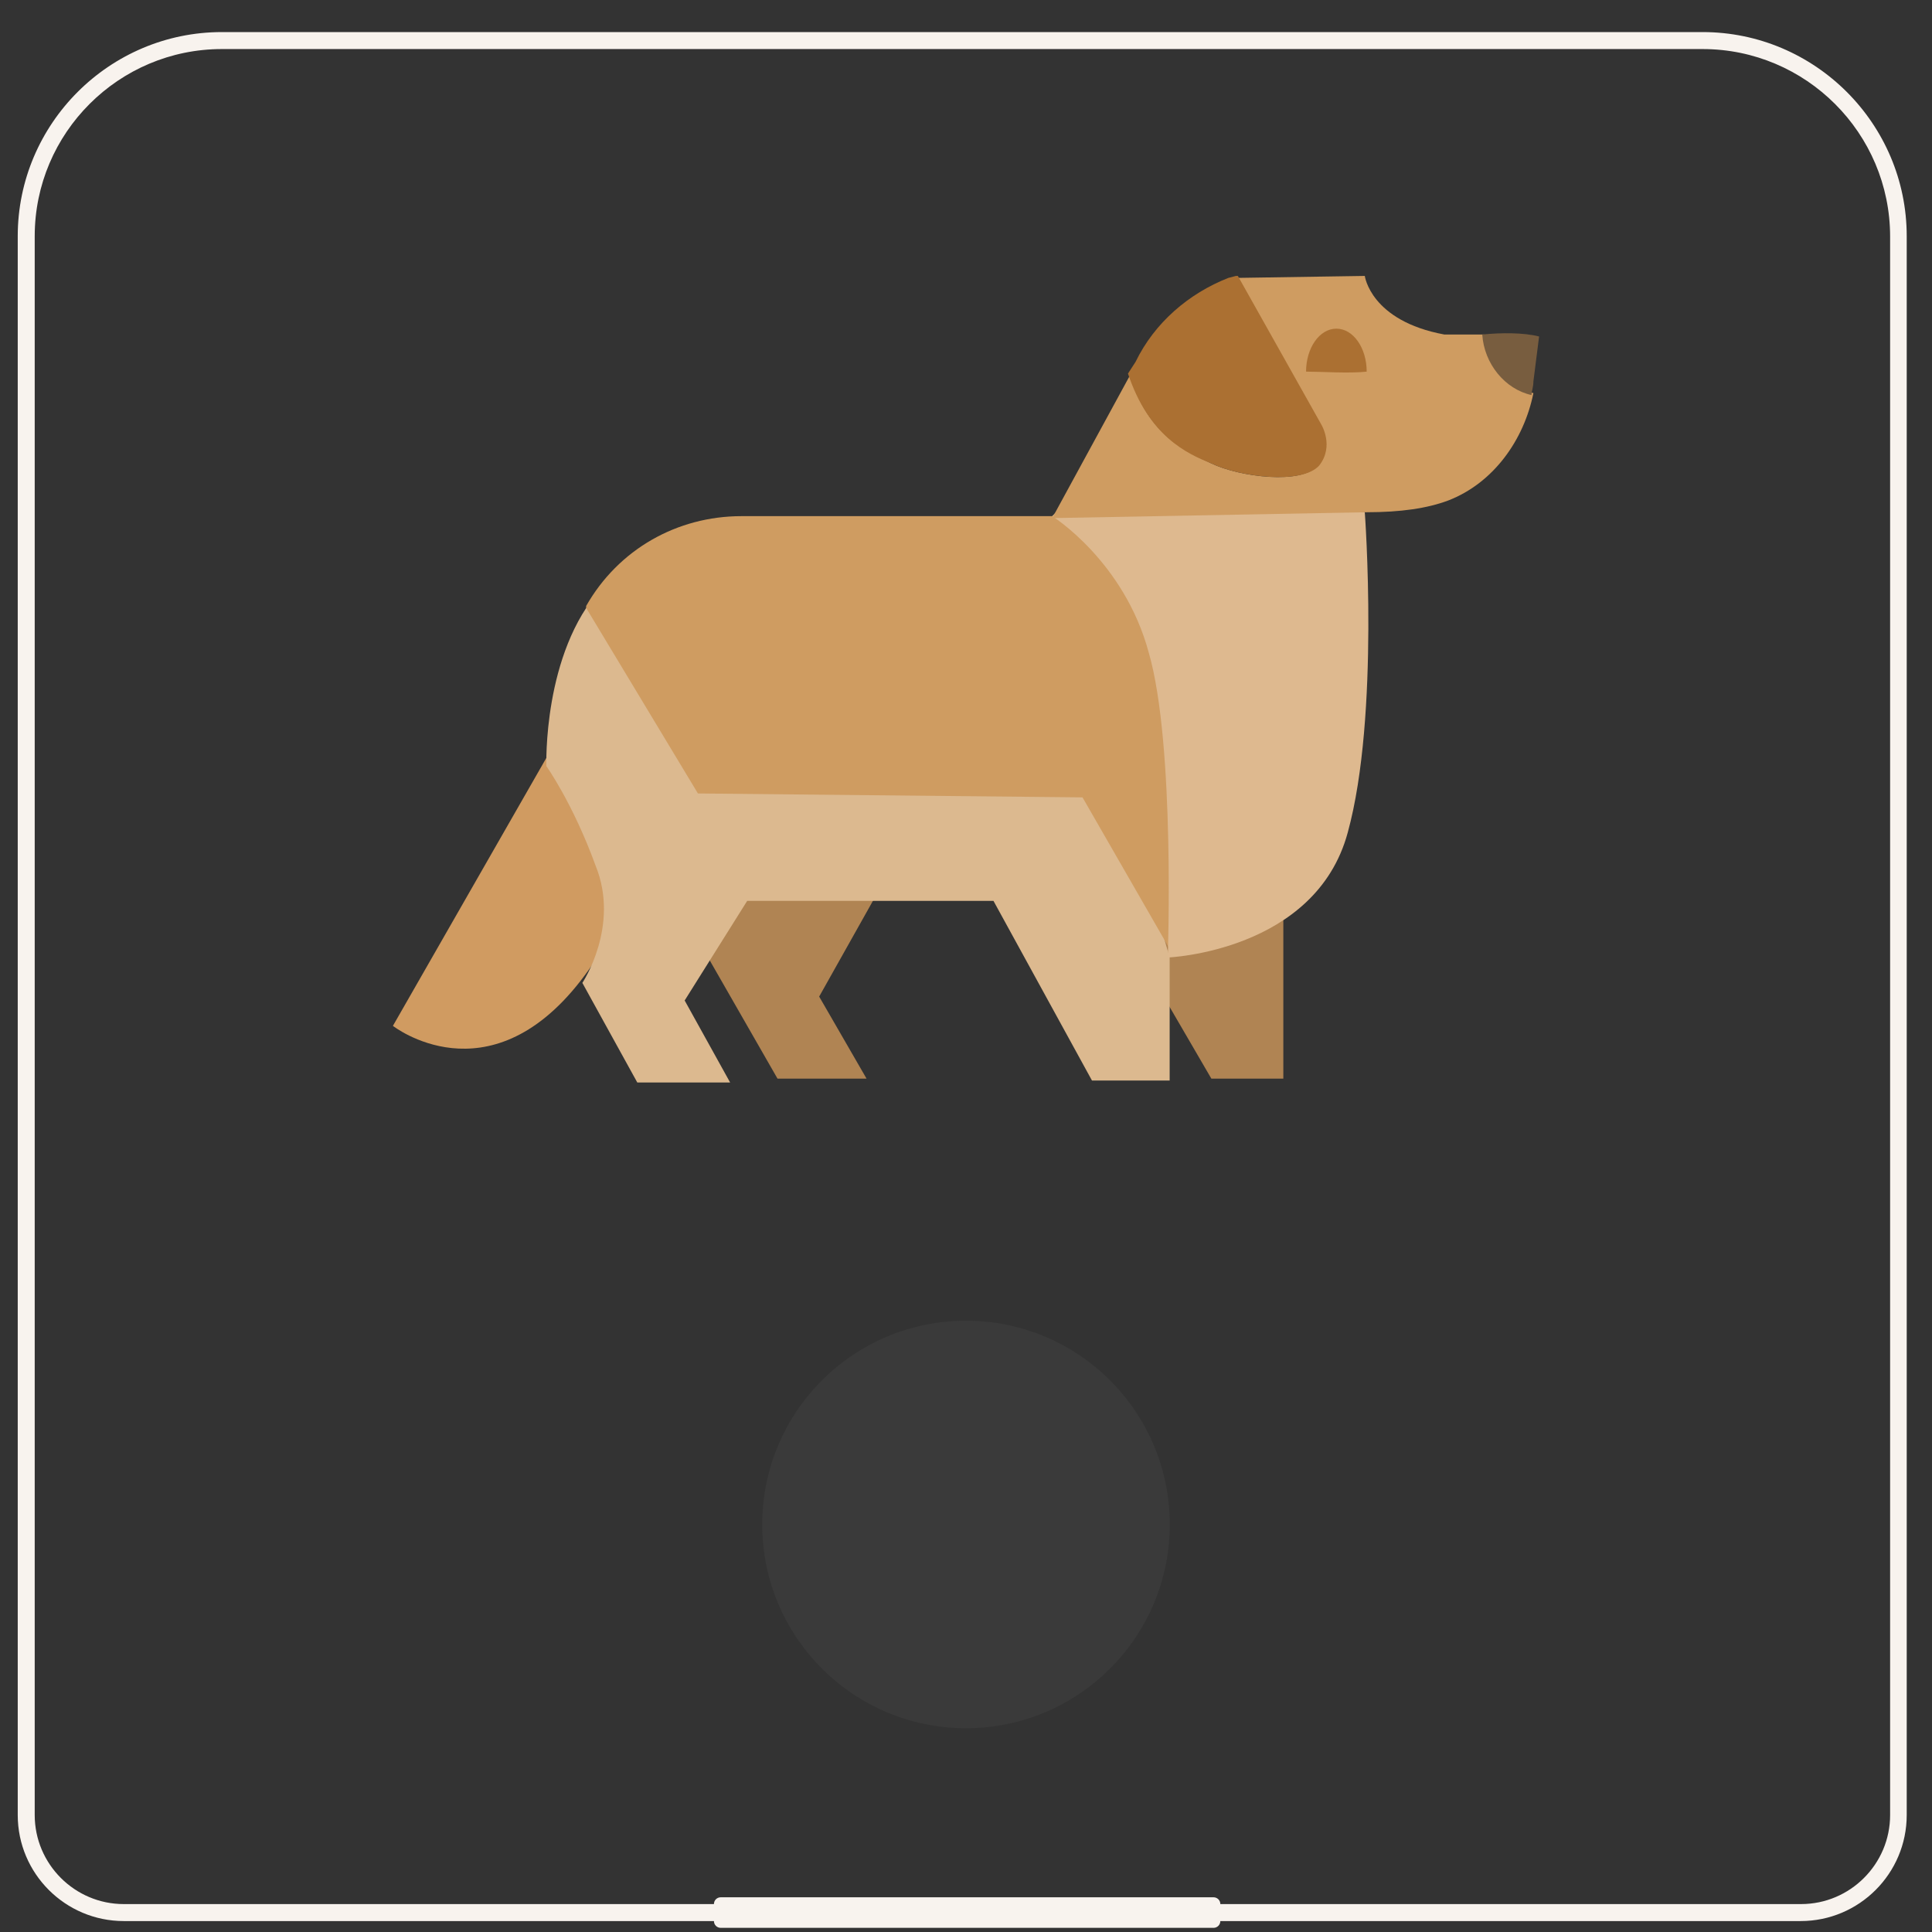 <svg width="512" height="512" viewBox="0 0 512 512" fill="none" xmlns="http://www.w3.org/2000/svg" xmlns:xlink="http://www.w3.org/1999/xlink">
<rect x="0" y="0" width="512" height="512" fill="#333333" stroke="none"/>
<path class="st0" d="M32.8,509.1h156.4l0,0c0,1,0.8,1.8,1.8,1.8h8.8h110.4h11.4c1,0,1.8-0.8,1.8-1.8l0,0h153.8
	c15.5,0,28.1-12.6,28.1-28.1V62.6c0-29.8-24.3-54.1-54.1-54.1H58.8C29,8.5,4.7,32.8,4.7,62.6V481C4.7,496.5,17.3,509.1,32.8,509.1z
	 M9.2,62.6C9.2,35.2,31.5,13,58.8,13h392.4c27.4,0,49.7,22.3,49.7,49.7V481c0,13-10.6,23.6-23.6,23.6H323.4l0,0c0-1-0.8-1.8-1.8-1.8
	h-11.4H199.8H191c-1,0-1.8,0.8-1.8,1.8l0,0H32.8c-13,0-23.6-10.6-23.6-23.6L9.2,62.6z" fill="rgb(247.1, 242.7, 237.8)"/>
<g transform="translate(76, 0)">
<path d="M70.801 197.338L28.125 271.866C28.125 271.866 53.228 291.533 77.83 259.962C102.431 228.391 87.369 204.066 87.369 204.066L70.801 197.338Z" fill="#D09B61"/>
<path d="M229.956 259.963L245.018 285.841H264.096V236.673L232.466 247.542L229.956 259.963Z" fill="#B08453"/>
<path d="M157.658 234.604L141.09 264.104L153.642 285.842H130.045L110.464 251.683L115.485 234.086L157.658 234.604Z" fill="#B08453"/>
<path d="M222.425 213.899L233.972 253.751V286.357H213.388L187.28 238.742H122.012L105.443 265.137L117.493 286.875H92.892L78.332 260.479C78.332 260.479 88.373 245.47 81.846 229.426C75.821 212.864 68.793 203.031 68.793 203.031C68.793 203.031 67.788 173.013 83.352 155.933C98.916 138.854 200.334 158.521 200.334 158.521L222.425 213.899Z" fill="#DCB98F"/>
<path d="M108.958 210.277L210.877 211.312L234.976 253.234V136.784H128.538H120.505C103.435 136.784 87.871 145.583 79.336 160.592V161.11L108.958 210.277Z" fill="#CF9C61"/>
<path d="M202.844 136.784C202.844 136.784 221.922 148.688 228.449 173.013C235.478 197.338 233.47 253.751 233.47 253.751C233.47 253.751 272.631 252.199 281.166 220.628C289.701 189.575 285.685 135.749 285.685 135.749L237.988 130.056L205.856 133.679L202.844 136.784Z" fill="#DEB98F"/>
<path d="M317.315 88.652C313.298 88.652 309.784 88.652 306.772 88.652C287.191 85.029 285.685 73.125 285.685 73.125L252.046 73.643L273.635 112.459C273.635 112.459 277.15 117.635 273.133 123.328C269.117 128.503 252.548 126.433 245.017 122.81C238.491 119.705 228.449 115.565 223.429 99.52L202.844 137.302L286.187 135.749C295.224 135.749 302.253 134.714 307.776 132.644C319.825 127.986 327.858 116.6 330.369 104.178C322.838 102.626 317.817 96.415 317.315 88.652Z" fill="#CF9C61"/>
<path d="M270.121 98.485C270.121 92.274 273.636 87.099 278.154 87.099C282.673 87.099 286.187 92.274 286.187 98.485C281.669 99.003 274.138 98.485 270.121 98.485Z" fill="#AB7032"/>
<path d="M245.017 122.81C252.548 126.433 269.117 128.503 273.635 123.328C277.652 118.152 274.137 112.459 274.137 112.459L252.046 73.125H251.544L249.536 73.643C238.993 77.783 229.955 85.546 224.935 95.897L222.927 99.003C228.449 115.565 238.491 120.223 245.017 122.81Z" fill="#AB7032"/>
<path d="M331.875 89.17C327.859 88.135 321.834 88.135 316.813 88.652C317.315 96.415 322.838 103.144 329.867 104.696C329.867 103.661 330.369 102.626 330.369 101.074L331.875 89.17Z" fill="#785D3F"/>
</g>
    <path d="M310,404C310,433.823 285.823,458 256,458C226.177,458 202,433.823 202,404C202,374.177 226.177,350 256,350C285.823,350 310,374.177 310,404Z" style="fill:rgb(75,75,75);fill-opacity:0.3;fill-rule:nonzero;"/>
</svg>